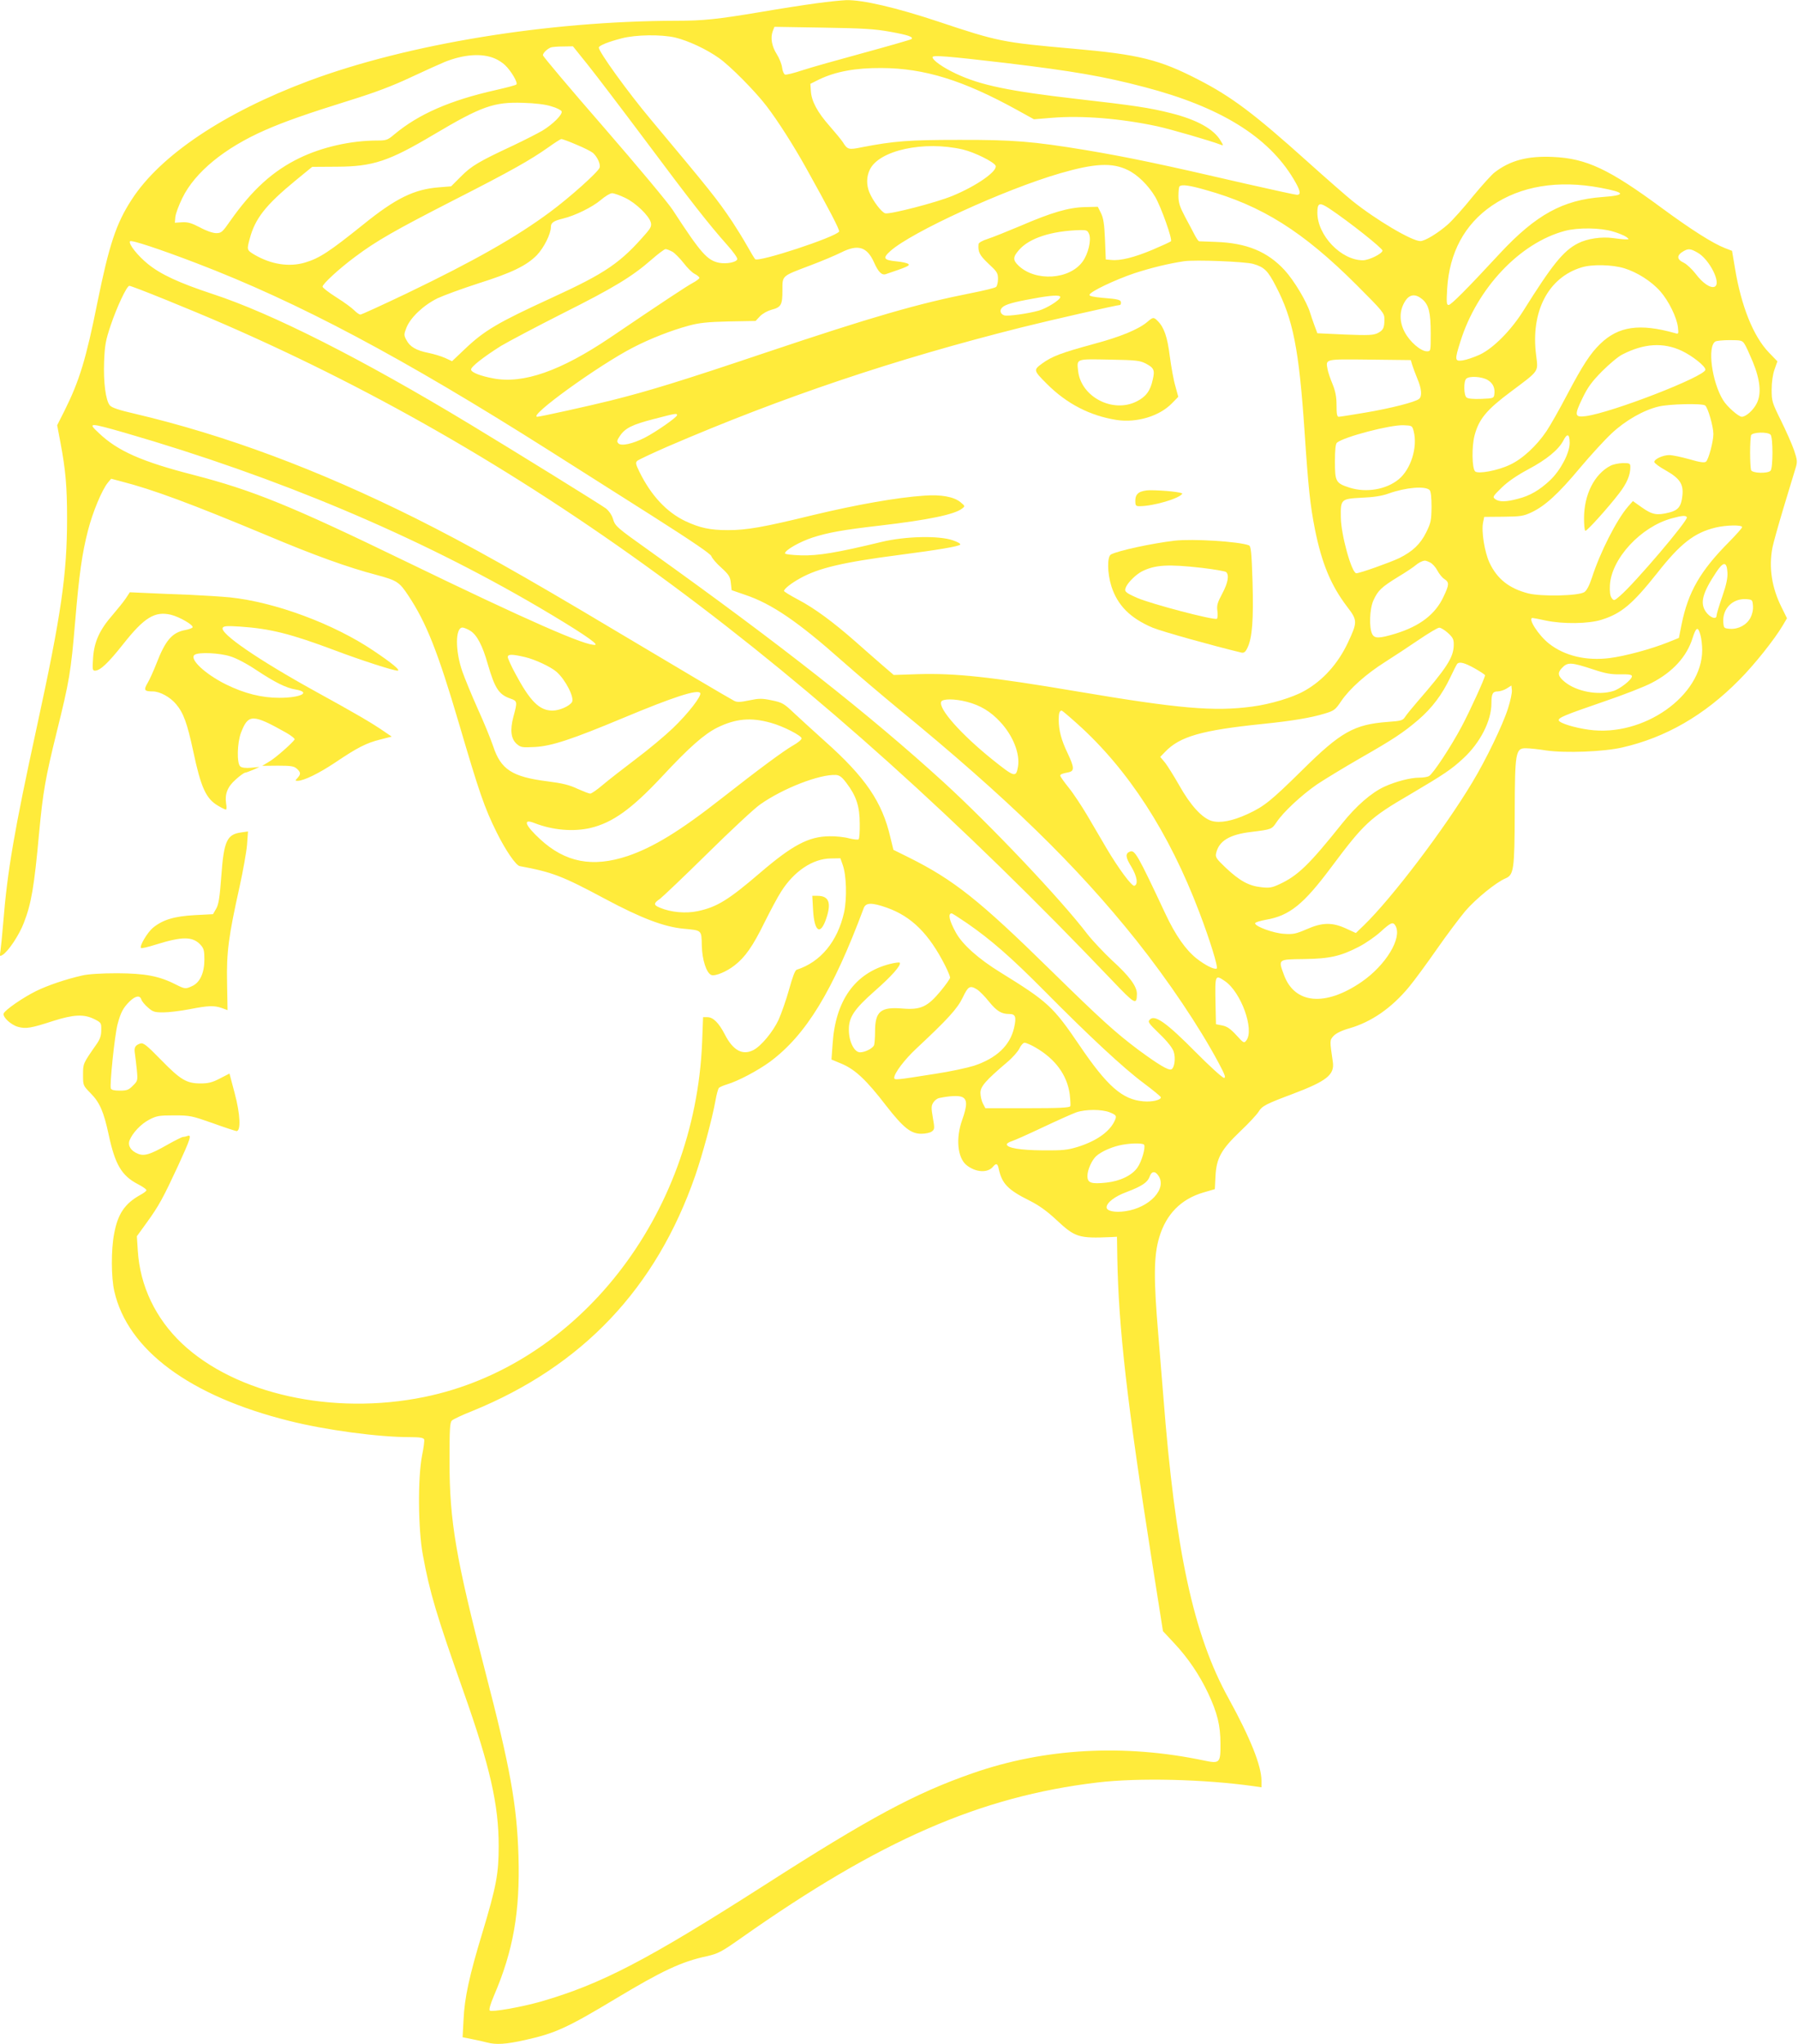 <?xml version="1.0" standalone="no"?>
<!DOCTYPE svg PUBLIC "-//W3C//DTD SVG 20010904//EN"
 "http://www.w3.org/TR/2001/REC-SVG-20010904/DTD/svg10.dtd">
<svg version="1.0" xmlns="http://www.w3.org/2000/svg"
 width="1126pt" height="1280pt" viewBox="0 0 1126 1280"
 preserveAspectRatio="xMidYMid meet">
<g transform="translate(0,1280) scale(0.1,-0.1)"
fill="#ffeb3b" stroke="none">
<path d="M5110 12779 c-74 -10 -229 -34 -345 -54 -274 -46 -361 -55 -530 -55
-806 -2 -1680 -145 -2300 -376 -532 -199 -932 -467 -1111 -745 -97 -149 -141
-284 -214 -643 -71 -355 -113 -492 -207 -680 l-45 -89 21 -111 c32 -170 41
-275 41 -471 0 -351 -36 -602 -190 -1310 -141 -649 -184 -899 -210 -1225 -6
-74 -14 -152 -17 -173 -6 -37 -5 -38 13 -27 36 22 104 124 133 200 47 121 65
224 96 565 24 257 40 346 110 630 80 322 89 379 115 685 26 309 44 434 81 578
29 114 88 256 125 300 l20 24 64 -17 c199 -51 438 -140 910 -337 299 -126 510
-202 690 -249 126 -34 141 -44 196 -127 114 -171 186 -354 318 -802 127 -432
159 -527 237 -684 55 -111 120 -206 144 -210 205 -38 267 -62 534 -205 226
-121 371 -176 492 -187 115 -11 112 -7 114 -105 2 -90 29 -173 60 -185 23 -9
96 21 146 61 65 50 114 120 186 267 36 72 82 159 104 193 81 129 199 208 312
209 l60 1 14 -40 c24 -65 28 -210 9 -299 -41 -182 -147 -311 -297 -359 -10 -3
-26 -46 -47 -122 -18 -65 -48 -150 -66 -191 -35 -75 -109 -165 -158 -190 -68
-35 -128 -2 -179 98 -37 72 -73 108 -109 108 l-27 0 -6 -157 c-44 -1090 -778
-2026 -1742 -2222 -572 -116 -1178 18 -1515 335 -166 157 -263 361 -277 580
l-6 92 60 83 c78 107 105 158 198 358 78 170 87 198 59 187 -9 -3 -21 -6 -28
-6 -6 0 -50 -22 -98 -49 -107 -61 -145 -73 -185 -56 -44 18 -64 51 -52 83 18
46 71 103 123 130 46 24 61 27 156 27 100 0 112 -3 240 -48 74 -27 142 -49
150 -50 30 -4 25 106 -11 239 l-32 121 -60 -31 c-48 -25 -73 -31 -121 -31 -88
0 -126 23 -248 148 -92 94 -110 108 -130 102 -32 -11 -40 -25 -33 -65 3 -19 8
-65 12 -102 6 -65 5 -68 -25 -97 -26 -27 -38 -31 -82 -31 -35 0 -52 4 -56 14
-8 22 24 332 42 401 20 75 35 103 75 143 37 36 65 41 74 13 3 -11 22 -34 41
-50 31 -28 42 -31 97 -31 34 0 108 9 165 20 118 23 153 24 202 7 l35 -13 -3
171 c-4 192 9 291 79 605 21 96 42 213 46 259 l6 84 -42 -6 c-90 -12 -109 -53
-125 -272 -10 -137 -17 -180 -33 -207 l-19 -33 -115 -6 c-128 -7 -200 -29
-261 -79 -35 -29 -86 -115 -75 -127 4 -3 44 6 91 21 169 53 233 52 282 -1 20
-22 24 -36 24 -91 0 -84 -27 -143 -74 -166 -44 -21 -48 -20 -106 9 -104 53
-191 69 -365 70 -98 0 -183 -5 -220 -14 -102 -23 -217 -62 -290 -98 -81 -40
-194 -118 -202 -140 -8 -22 46 -72 91 -84 48 -13 80 -8 218 37 129 41 194 44
258 12 44 -22 45 -24 44 -70 0 -34 -8 -57 -30 -88 -85 -122 -84 -120 -84 -191
0 -67 0 -67 49 -117 56 -57 81 -115 112 -260 40 -186 81 -255 183 -308 31 -16
55 -33 53 -39 -2 -5 -19 -18 -38 -28 -97 -54 -141 -118 -164 -242 -20 -101
-19 -276 1 -362 84 -368 473 -656 1094 -811 230 -58 559 -102 757 -102 62 0
85 -4 89 -14 3 -7 -3 -53 -13 -102 -27 -139 -25 -459 5 -621 43 -236 85 -376
257 -863 164 -465 218 -702 218 -960 0 -173 -14 -251 -102 -543 -82 -270 -112
-409 -118 -544 l-6 -111 59 -12 c33 -6 75 -16 94 -21 56 -15 120 -11 236 15
190 42 266 77 564 256 296 178 417 235 575 269 74 17 91 26 219 116 866 610
1493 884 2226 972 260 31 669 21 983 -23 l47 -7 0 41 c0 94 -70 268 -205 514
-221 398 -335 928 -410 1898 -3 41 -17 212 -31 380 -30 353 -29 496 6 612 43
144 136 239 276 280 l72 21 4 81 c6 114 36 167 155 281 52 49 104 105 115 123
22 36 45 48 213 111 214 81 263 120 252 200 -20 136 -20 136 4 163 16 17 50
34 99 48 139 40 264 127 373 258 35 42 114 150 176 239 62 89 142 195 177 237
66 77 194 181 252 205 52 22 57 54 58 411 1 378 5 405 70 404 21 0 80 -6 129
-14 119 -17 359 -8 475 19 271 62 513 201 731 422 95 95 223 256 274 343 l26
44 -34 69 c-61 122 -81 248 -57 374 6 30 38 144 71 254 33 110 67 220 74 244
12 39 11 50 -10 112 -13 38 -50 121 -82 186 -55 111 -58 121 -58 193 0 46 7
95 18 126 l18 51 -54 56 c-97 101 -173 291 -212 529 l-18 107 -44 17 c-77 30
-212 116 -393 249 -333 246 -475 313 -685 322 -158 7 -266 -21 -364 -96 -19
-14 -81 -83 -138 -152 -56 -70 -126 -148 -155 -174 -61 -54 -144 -105 -173
-105 -53 0 -278 133 -426 252 -36 29 -162 139 -280 245 -336 302 -476 407
-684 514 -244 126 -373 158 -785 194 -442 39 -471 45 -845 170 -262 87 -471
136 -575 134 -30 -1 -116 -10 -190 -20z m465 -178 c111 -20 147 -32 133 -46
-3 -3 -138 -42 -299 -86 -162 -44 -336 -93 -387 -110 -51 -17 -99 -29 -106
-26 -7 3 -16 23 -18 44 -3 22 -18 59 -33 83 -32 50 -41 103 -26 144 l11 28
303 -5 c249 -4 323 -8 422 -26z m-1347 -36 c83 -20 198 -74 275 -129 70 -49
229 -210 298 -301 69 -90 168 -245 246 -385 144 -258 213 -391 208 -400 -22
-35 -505 -194 -526 -173 -4 4 -27 42 -50 83 -23 41 -65 109 -92 150 -95 142
-138 195 -510 640 -143 170 -327 425 -327 452 0 12 58 36 144 58 88 23 246 25
334 5z m-546 -172 c52 -65 214 -278 360 -473 279 -374 397 -525 511 -653 42
-47 67 -83 64 -91 -7 -19 -67 -30 -112 -22 -76 15 -115 59 -292 331 -28 44
-223 277 -432 518 -210 241 -381 444 -381 451 0 14 27 40 50 49 8 3 43 6 77 6
l61 1 94 -117z m-584 41 c20 -8 50 -27 65 -42 38 -36 82 -111 71 -121 -5 -5
-63 -20 -129 -35 -285 -64 -483 -150 -636 -278 -41 -35 -50 -38 -105 -38 -166
0 -347 -41 -489 -110 -167 -81 -296 -199 -432 -392 -50 -72 -57 -78 -89 -78
-21 0 -62 14 -102 36 -54 28 -76 34 -112 32 l-45 -3 3 35 c1 19 21 73 44 120
79 162 265 314 518 425 120 53 269 105 529 186 161 50 272 92 386 146 88 41
183 84 210 95 120 48 233 56 313 22z m3205 -29 c415 -50 609 -83 863 -150 475
-124 776 -310 935 -576 43 -72 49 -99 21 -99 -10 0 -155 32 -323 70 -521 121
-737 166 -999 210 -333 55 -458 65 -795 64 -312 0 -406 -7 -612 -47 -78 -16
-86 -14 -115 33 -9 14 -46 59 -82 100 -77 87 -114 156 -118 220 l-3 45 54 27
c104 50 229 73 391 72 269 -1 513 -77 850 -263 l105 -58 110 9 c192 16 434 -4
663 -53 82 -18 331 -90 396 -115 19 -7 19 -7 0 25 -42 72 -147 131 -310 172
-134 34 -235 49 -587 89 -426 49 -607 86 -761 159 -81 38 -146 84 -146 103 0
14 96 6 463 -37z m-2850 -271 c33 -9 61 -24 64 -31 8 -19 -54 -81 -120 -121
-29 -17 -113 -60 -187 -95 -210 -98 -258 -126 -324 -193 l-61 -61 -75 -6
c-156 -12 -271 -68 -475 -233 -213 -171 -274 -211 -364 -238 -100 -30 -212
-12 -316 48 -50 30 -50 31 -31 101 33 126 100 211 286 364 l105 86 155 1 c226
1 325 34 606 201 300 178 377 205 559 199 76 -2 142 -10 178 -22z m157 -240
c47 -19 93 -43 104 -52 28 -26 48 -71 41 -92 -9 -27 -186 -186 -312 -279 -209
-155 -471 -304 -895 -508 -153 -73 -284 -133 -291 -133 -7 0 -24 12 -38 26
-13 14 -63 51 -111 81 -49 31 -88 61 -88 68 0 17 107 115 203 186 133 100 251
167 612 352 369 188 485 254 600 335 39 28 75 51 80 51 6 1 49 -15 95 -35z
m2419 -30 c73 -17 196 -78 206 -102 13 -34 -120 -127 -271 -189 -102 -42 -389
-116 -420 -109 -23 6 -77 77 -99 130 -20 47 -19 100 2 143 57 122 339 183 582
127z m1032 -128 c62 -29 130 -96 173 -168 37 -63 110 -268 99 -279 -4 -4 -56
-28 -115 -53 -114 -48 -202 -70 -258 -64 l-35 3 -5 125 c-4 97 -10 134 -25
165 l-20 40 -80 -2 c-102 -2 -208 -33 -403 -117 -83 -35 -175 -72 -206 -82
-35 -11 -57 -24 -58 -33 -4 -49 6 -69 62 -122 54 -50 60 -59 60 -96 0 -22 -6
-45 -12 -50 -7 -6 -76 -23 -153 -38 -334 -66 -619 -148 -1295 -375 -523 -176
-731 -240 -968 -299 -128 -32 -440 -101 -457 -101 -63 0 384 323 600 434 108
56 242 108 350 137 63 17 116 23 249 26 l168 3 27 29 c16 17 47 34 72 41 61
16 69 30 69 122 0 94 -7 87 175 156 72 27 159 64 193 81 105 53 162 36 206
-63 26 -59 48 -81 73 -73 136 46 154 54 141 64 -7 6 -40 13 -72 16 -83 8 -90
20 -40 65 133 119 716 386 1064 487 214 62 324 68 421 21z m2962 -112 c160
-30 163 -47 11 -58 -246 -18 -415 -111 -639 -351 -210 -227 -308 -325 -323
-325 -13 0 -14 16 -9 103 14 225 109 402 280 519 180 123 414 162 680 112z
m-2471 -14 c351 -98 608 -260 941 -592 170 -170 177 -179 177 -217 0 -54 -7
-69 -42 -87 -26 -13 -57 -15 -204 -9 l-174 8 -19 51 c-10 28 -22 62 -26 76
-20 69 -102 205 -160 268 -108 117 -238 170 -429 177 -56 2 -104 4 -107 4 -4
1 -16 18 -27 39 -10 20 -38 72 -61 115 -33 63 -41 88 -41 131 0 29 3 56 7 59
13 13 61 7 165 -23z m-3637 -49 c66 -31 150 -112 161 -155 5 -20 -1 -34 -26
-63 -163 -189 -254 -252 -599 -410 -333 -153 -419 -203 -543 -322 l-77 -73
-43 20 c-24 11 -71 25 -105 32 -76 15 -117 39 -138 81 -16 29 -16 35 0 76 25
64 106 141 195 185 41 19 156 61 255 93 209 66 302 111 367 177 44 46 88 133
88 177 0 26 17 38 75 52 78 19 185 72 238 117 27 23 58 42 70 42 12 0 49 -13
82 -29z m4410 -67 c123 -82 335 -250 333 -264 -4 -20 -85 -60 -123 -60 -136 0
-285 156 -285 298 0 62 13 67 75 26z m1777 -144 c35 -10 72 -26 83 -34 19 -15
19 -15 -5 -15 -14 0 -49 4 -78 8 -71 10 -162 -3 -220 -33 -91 -46 -161 -133
-342 -422 -77 -123 -188 -235 -273 -275 -37 -17 -85 -33 -107 -36 -50 -7 -51
2 -14 119 104 333 372 617 654 692 82 22 224 20 302 -4z m-3281 -17 c14 -38
-6 -123 -41 -171 -82 -114 -296 -127 -402 -25 -36 34 -35 54 4 98 64 74 203
119 381 124 43 1 48 -2 58 -26z m-5591 -181 c638 -244 1287 -589 2215 -1177
149 -94 435 -276 637 -404 253 -161 369 -240 373 -254 4 -12 31 -45 62 -72 48
-44 56 -57 60 -96 l5 -45 84 -29 c167 -56 331 -168 609 -415 88 -78 246 -212
350 -298 685 -561 1118 -983 1492 -1452 200 -252 394 -540 515 -767 40 -75 46
-93 33 -93 -9 0 -90 73 -179 163 -178 180 -253 234 -284 203 -16 -15 -11 -22
60 -91 48 -46 80 -87 88 -110 14 -42 5 -104 -15 -112 -19 -7 -80 30 -204 121
-145 109 -234 189 -551 500 -447 439 -607 566 -890 707 l-95 47 -19 78 c-51
222 -157 377 -411 603 -71 64 -159 144 -195 178 -60 57 -72 64 -136 77 -62 13
-79 13 -142 0 -56 -12 -77 -12 -94 -3 -33 17 -361 211 -743 439 -592 354 -919
537 -1252 704 -612 305 -1192 522 -1763 656 -92 21 -140 37 -152 51 -26 31
-41 144 -36 275 4 102 10 134 41 226 39 116 101 248 117 248 17 0 392 -152
605 -245 1930 -843 3660 -2123 5549 -4104 144 -151 155 -158 156 -85 0 47 -47
111 -155 209 -53 50 -123 124 -155 165 -168 220 -603 679 -900 951 -466 425
-1021 862 -1835 1444 -219 156 -222 159 -237 208 -7 23 -25 48 -42 62 -34 25
-555 348 -851 527 -676 409 -1241 695 -1614 817 -212 70 -325 123 -405 188
-65 53 -122 125 -112 142 7 10 178 -46 416 -137z m2982 71 c16 -10 47 -42 69
-70 22 -29 53 -60 69 -68 17 -9 30 -20 30 -25 0 -5 -19 -20 -42 -32 -39 -21
-189 -120 -518 -343 -309 -208 -542 -290 -729 -255 -82 15 -141 38 -141 56 0
18 80 80 188 148 49 29 223 121 387 204 319 160 434 230 555 336 41 36 81 66
88 66 8 0 27 -8 44 -17z m6419 -5 c75 -42 152 -196 106 -214 -26 -10 -75 24
-117 80 -23 30 -57 62 -76 71 -45 21 -45 47 1 73 29 16 42 15 86 -10z m-2782
-71 c69 -20 91 -42 141 -139 108 -207 145 -393 180 -913 24 -359 35 -457 65
-611 43 -213 100 -350 201 -483 66 -86 66 -96 5 -226 -62 -132 -157 -237 -271
-301 -73 -42 -214 -84 -328 -99 -238 -32 -459 -13 -1097 95 -544 92 -763 115
-998 108 l-150 -5 -71 61 c-39 34 -116 101 -171 150 -138 121 -254 207 -357
261 -49 26 -88 50 -88 54 0 13 44 48 100 79 116 65 270 101 624 147 239 31
368 53 379 64 5 5 -15 17 -45 27 -87 31 -300 26 -448 -10 -277 -67 -396 -87
-503 -84 -60 2 -102 7 -101 13 1 20 92 72 171 98 98 32 193 49 428 76 299 35
463 69 510 106 20 15 19 16 -10 40 -41 34 -122 49 -227 41 -168 -11 -426 -57
-693 -121 -315 -77 -418 -95 -537 -95 -111 0 -175 14 -265 56 -118 56 -216
161 -289 310 -23 47 -25 57 -13 68 8 7 93 47 189 89 722 311 1419 546 2219
747 176 44 597 140 615 140 3 0 6 6 6 14 0 19 -17 23 -118 31 -55 5 -82 11
-79 19 6 21 161 94 282 135 105 34 211 60 310 75 71 10 381 -2 434 -17z m2323
-27 c81 -25 171 -82 226 -145 52 -59 103 -163 110 -224 5 -43 4 -44 -19 -37
-221 62 -353 43 -467 -67 -62 -60 -110 -133 -208 -319 -47 -90 -105 -192 -129
-228 -61 -91 -151 -175 -230 -211 -75 -36 -199 -59 -217 -41 -20 20 -22 157
-3 227 27 101 76 160 228 273 180 135 170 121 157 228 -35 272 75 485 283 549
65 21 194 18 269 -5z m-3532 -180 c0 -18 -83 -70 -134 -85 -67 -19 -195 -37
-217 -30 -24 8 -31 32 -13 49 18 19 70 34 194 56 111 21 170 24 170 10z m2267
-14 c41 -34 53 -85 53 -215 0 -111 0 -111 -24 -111 -38 0 -107 59 -139 120
-35 66 -34 135 2 193 28 45 65 49 108 13z m2018 -280 c9 -13 32 -64 52 -112
47 -115 55 -202 24 -261 -21 -42 -67 -83 -93 -83 -20 0 -93 64 -117 104 -70
113 -100 335 -49 367 7 5 48 9 90 9 71 0 79 -2 93 -24z m-393 -43 c67 -32 148
-96 148 -118 0 -42 -585 -269 -749 -291 -70 -9 -73 5 -21 112 33 69 59 104
123 169 45 45 102 93 127 105 136 70 257 77 372 23z m-1688 -88 c5 -16 19 -55
32 -86 27 -63 31 -111 11 -127 -23 -20 -182 -60 -337 -86 -83 -14 -158 -26
-166 -26 -11 0 -14 17 -14 73 0 53 -7 87 -25 132 -14 33 -28 75 -31 92 -12 66
-21 64 263 61 l258 -3 9 -30z m473 -95 c33 -20 47 -50 41 -91 -3 -23 -8 -24
-81 -27 -50 -2 -84 1 -93 9 -17 14 -19 100 -2 117 19 19 99 14 135 -8z m1361
-159 c17 -10 52 -132 52 -179 0 -47 -30 -159 -46 -173 -10 -8 -36 -5 -104 15
-50 14 -107 26 -126 26 -40 0 -94 -25 -94 -43 0 -7 32 -31 72 -53 88 -50 112
-86 104 -158 -7 -67 -26 -91 -80 -105 -79 -20 -108 -15 -172 30 l-58 41 -31
-35 c-72 -84 -175 -287 -226 -446 -16 -48 -32 -79 -47 -89 -36 -24 -269 -29
-352 -8 -119 31 -194 90 -242 192 -31 67 -52 197 -40 253 l7 34 120 1 c106 1
126 4 175 27 85 40 168 115 303 277 68 81 158 179 200 218 85 80 200 146 294
168 64 16 270 21 291 7z m-6438 -61 c0 -13 -132 -105 -202 -141 -77 -39 -147
-54 -165 -36 -11 11 -10 19 9 47 33 49 77 71 213 106 138 36 145 37 145 24z
m-3459 -110 c959 -278 1832 -646 2594 -1093 241 -142 374 -230 353 -235 -53
-11 -424 152 -1193 525 -709 344 -950 442 -1320 538 -328 84 -479 151 -597
264 -70 65 -61 65 163 1z m8072 10 c26 -100 -17 -238 -93 -301 -78 -65 -204
-86 -308 -53 -87 28 -92 38 -92 163 0 75 4 112 13 119 46 37 333 112 416 109
54 -2 55 -3 64 -37z m2235 -22 c16 -16 16 -210 0 -226 -19 -19 -114 -16 -122
4 -3 9 -6 58 -6 109 0 51 3 100 6 109 8 20 103 23 122 4z m-1258 -52 c0 -63
-57 -171 -122 -233 -67 -63 -127 -98 -203 -117 -74 -20 -116 -20 -141 -2 -18
14 -16 17 41 73 39 38 97 77 164 113 117 62 192 124 222 182 24 47 39 41 39
-16z m-877 -295 c8 -8 12 -47 12 -105 -1 -85 -4 -100 -33 -159 -37 -75 -85
-120 -169 -162 -59 -28 -247 -95 -269 -95 -29 0 -96 241 -97 350 -2 114 1 116
130 123 74 3 127 11 168 26 109 39 231 49 258 22z m1611 -170 c11 -17 -325
-412 -418 -492 -37 -32 -39 -33 -53 -14 -10 14 -13 38 -11 81 10 167 195 366
388 418 66 18 87 19 94 7z m346 -62 c0 -6 -37 -47 -81 -92 -181 -182 -257
-314 -298 -517 l-17 -85 -67 -27 c-104 -42 -270 -87 -366 -99 -147 -19 -284
14 -381 91 -66 52 -135 160 -102 160 4 0 41 -7 82 -16 109 -23 268 -21 350 5
124 39 193 97 348 292 145 185 233 253 365 285 66 16 167 18 167 3z m-1955
-221 c15 -7 35 -29 46 -50 11 -21 30 -45 44 -54 32 -21 31 -35 -5 -111 -51
-110 -148 -184 -300 -231 -103 -31 -132 -32 -147 -2 -20 40 -16 158 8 210 28
62 50 83 154 147 50 30 99 63 110 73 19 16 40 27 57 29 4 1 19 -4 33 -11z
m1863 -62 c2 -35 -6 -76 -32 -151 -20 -57 -36 -111 -36 -120 0 -28 -42 -13
-68 25 -37 55 -20 117 66 247 45 68 66 67 70 -1z m160 -211 c2 -25 -5 -53 -16
-74 -24 -45 -75 -72 -127 -69 -39 3 -40 4 -43 43 -5 84 59 148 143 143 39 -3
40 -4 43 -43z m-8033 -155 c42 -26 77 -93 110 -210 44 -151 69 -190 142 -215
43 -15 44 -19 18 -114 -22 -84 -15 -138 21 -170 26 -22 34 -23 114 -19 106 6
232 48 553 182 313 131 467 181 482 156 11 -17 -76 -129 -171 -220 -49 -47
-154 -135 -233 -194 -79 -60 -173 -133 -207 -162 -35 -30 -70 -54 -78 -54 -7
0 -43 14 -79 30 -50 24 -94 35 -189 47 -221 28 -292 74 -340 221 -15 44 -58
150 -97 235 -38 85 -81 190 -96 233 -45 129 -44 274 1 274 9 0 31 -9 49 -20z
m6123 -14 c32 -30 37 -40 36 -78 -2 -76 -44 -141 -229 -354 -33 -38 -67 -80
-76 -94 -14 -22 -25 -25 -110 -31 -209 -16 -293 -63 -534 -302 -196 -193 -238
-227 -342 -275 -96 -44 -172 -58 -225 -43 -60 18 -133 98 -202 221 -33 58 -73
122 -89 143 l-31 37 30 31 c92 97 230 136 608 175 187 19 306 39 391 65 60 18
68 24 104 78 54 79 155 169 273 244 54 34 149 97 211 139 62 42 120 77 130 77
9 1 34 -14 55 -33z m1581 -13 c6 -21 11 -63 11 -94 0 -287 -368 -546 -709
-499 -89 12 -183 41 -189 58 -5 17 34 33 278 117 124 42 260 95 303 118 132
68 221 165 257 282 22 69 34 74 49 18z m-7361 -138 c64 -15 161 -61 197 -92
57 -50 114 -163 97 -190 -17 -26 -79 -53 -122 -53 -82 0 -140 58 -233 232 -26
48 -47 95 -47 103 0 19 27 19 108 0z m5948 -71 c35 -20 64 -39 64 -43 0 -16
-93 -220 -146 -320 -67 -126 -180 -298 -205 -311 -10 -6 -37 -10 -61 -10 -55
0 -147 -24 -217 -56 -82 -37 -179 -122 -266 -231 -207 -259 -277 -327 -394
-381 -45 -21 -62 -24 -113 -18 -77 8 -135 40 -221 121 -60 57 -67 67 -61 92
17 76 83 117 219 133 129 16 129 16 160 62 42 63 156 169 253 236 48 32 168
105 267 162 210 120 272 161 367 242 86 74 149 158 199 263 21 44 41 84 45 88
15 15 47 6 110 -29z m744 -7 c75 -25 111 -31 168 -30 54 1 72 -2 72 -12 0 -21
-76 -81 -119 -93 -92 -28 -227 -3 -301 57 -43 35 -48 56 -20 86 37 40 57 39
200 -8z m-536 -243 c-32 -102 -138 -322 -224 -464 -175 -292 -503 -724 -678
-894 l-51 -49 -63 29 c-86 39 -148 38 -247 -6 -65 -28 -83 -32 -140 -28 -66 4
-181 46 -181 66 0 6 30 15 67 22 148 25 236 96 409 328 208 278 242 310 496
458 212 125 259 157 331 224 106 97 177 236 177 345 0 60 8 75 39 75 14 0 40
8 56 18 l30 19 3 -29 c2 -16 -9 -67 -24 -114z m-3389 41 c85 -22 149 -61 209
-126 80 -86 125 -199 111 -281 -12 -69 -21 -66 -161 46 -196 158 -337 317
-320 361 7 20 84 20 161 0z m692 -138 c317 -284 574 -680 763 -1178 66 -172
120 -348 110 -354 -15 -9 -72 20 -127 63 -68 54 -132 146 -194 278 -175 373
-192 403 -223 391 -30 -12 -28 -35 9 -95 36 -60 44 -111 19 -119 -16 -5 -100
109 -174 234 -33 57 -88 150 -122 208 -34 57 -85 135 -115 172 -29 36 -53 70
-53 75 0 9 8 13 53 22 36 8 35 30 -7 119 -40 83 -55 142 -56 208 0 43 5 59 19
59 3 0 47 -37 98 -83z m-1918 6 c74 -20 191 -80 191 -97 0 -8 -24 -28 -53 -44
-58 -33 -211 -146 -447 -331 -261 -205 -428 -307 -590 -362 -220 -73 -390 -40
-548 106 -95 88 -110 130 -36 101 115 -45 243 -56 352 -31 138 33 257 118 445
319 173 186 266 268 350 310 115 56 210 65 336 29z m473 -378 c60 -79 82 -145
82 -252 1 -50 -2 -95 -7 -99 -4 -4 -31 -1 -60 6 -28 8 -83 14 -122 13 -130 -1
-232 -55 -435 -229 -198 -170 -271 -215 -391 -240 -75 -16 -168 -7 -235 21
-42 17 -43 28 -1 56 17 13 151 140 297 284 146 144 294 282 330 307 143 101
372 190 475 185 23 -2 38 -13 67 -52z m251 -779 c156 -55 265 -164 366 -363
17 -34 31 -68 31 -75 0 -7 -27 -45 -59 -84 -82 -99 -125 -119 -237 -110 -139
12 -174 -17 -174 -144 0 -37 -3 -76 -6 -85 -8 -20 -56 -45 -88 -45 -36 0 -70
67 -70 140 -1 80 33 130 163 245 104 91 165 160 156 176 -3 4 -31 0 -63 -8
-218 -56 -341 -229 -358 -503 l-7 -95 69 -29 c82 -36 152 -102 274 -261 107
-137 154 -175 219 -175 26 0 56 6 66 14 18 13 19 19 7 86 -11 63 -10 76 3 96
8 13 25 26 38 28 63 13 117 16 140 7 35 -14 36 -51 2 -146 -40 -113 -29 -233
26 -280 57 -47 134 -53 168 -11 20 24 29 20 36 -16 20 -91 58 -130 193 -197
58 -29 108 -65 165 -118 120 -112 140 -119 347 -110 l35 2 2 -130 c8 -443 60
-901 219 -1915 l67 -425 70 -75 c88 -94 158 -198 213 -314 57 -122 77 -201 77
-314 1 -123 -4 -128 -103 -107 -500 105 -998 78 -1450 -80 -359 -125 -645
-279 -1300 -699 -738 -472 -1024 -621 -1404 -731 -124 -35 -308 -67 -319 -56
-6 6 4 41 27 95 120 279 163 524 153 871 -10 322 -51 552 -209 1160 -183 706
-223 939 -223 1312 0 202 2 245 15 257 8 8 65 35 126 59 691 281 1153 769
1398 1475 46 134 105 351 127 472 6 36 16 70 20 76 5 6 28 16 51 23 69 20 195
87 270 142 226 168 393 442 587 962 13 35 50 36 144 3z m504 -98 c149 -103
277 -215 483 -423 282 -285 496 -484 621 -577 60 -45 109 -85 109 -90 0 -17
-56 -30 -110 -25 -131 11 -226 94 -400 351 -165 243 -198 273 -494 456 -137
84 -240 176 -280 250 -42 76 -51 120 -26 120 4 0 47 -28 97 -62z m2683 -17
c41 -77 -62 -246 -213 -350 -227 -156 -419 -139 -486 43 -37 100 -39 98 124
100 163 2 231 18 345 77 41 21 102 63 135 93 66 60 79 66 95 37z m-1069 -345
c101 -69 186 -304 134 -372 -14 -18 -17 -17 -62 33 -37 40 -58 55 -88 61 l-40
8 -3 134 c-3 176 -3 178 59 136z m-1553 -52 c15 -9 49 -43 75 -76 50 -61 78
-78 128 -78 38 0 45 -18 30 -85 -25 -112 -110 -192 -251 -239 -41 -13 -151
-37 -245 -51 -246 -39 -255 -40 -255 -24 1 29 64 113 138 182 198 185 258 251
291 320 34 71 45 78 89 51z m367 -364 c123 -71 197 -171 214 -291 4 -35 6 -70
4 -76 -4 -10 -67 -13 -269 -13 l-263 0 -16 30 c-8 16 -15 46 -15 66 0 40 31
76 166 191 34 28 69 68 78 87 9 20 24 36 33 36 8 0 39 -13 68 -30z m465 -406
c44 -18 46 -23 26 -62 -34 -64 -114 -119 -226 -154 -65 -20 -94 -23 -220 -22
-141 1 -225 15 -225 38 0 5 14 14 30 19 17 5 104 44 195 87 91 43 185 85 210
94 59 20 159 20 210 0z m215 -203 c10 -17 -15 -105 -42 -143 -34 -49 -109 -85
-195 -94 -96 -10 -118 -2 -118 42 0 38 28 100 56 125 30 26 84 51 139 65 60
15 152 18 160 5z m89 -193 c57 -81 -54 -201 -206 -223 -65 -10 -118 1 -118 24
0 29 51 69 125 96 95 36 131 60 144 95 12 36 34 39 55 8z"/>
<path d="M7185 10784 c-54 -46 -167 -93 -335 -138 -202 -55 -261 -77 -323
-122 -56 -41 -56 -43 30 -129 124 -124 270 -199 436 -225 125 -19 266 23 345
103 l41 42 -18 66 c-11 36 -26 120 -35 187 -15 122 -36 182 -76 222 -25 25
-29 25 -65 -6z m-9 -261 c51 -27 57 -41 43 -101 -15 -70 -43 -107 -101 -136
-149 -75 -347 28 -366 189 -9 80 -16 77 196 73 169 -3 191 -6 228 -25z"/>
<path d="M7132 9714 c-15 -11 -22 -25 -22 -50 0 -31 3 -34 28 -34 88 1 247 48
266 78 5 9 -116 22 -204 22 -25 0 -56 -7 -68 -16z"/>
<path d="M7355 9414 c-142 -17 -351 -62 -397 -86 -25 -12 -24 -117 2 -199 38
-120 119 -201 259 -260 58 -24 377 -113 556 -156 16 -3 25 4 38 32 29 61 38
175 31 412 -6 189 -10 223 -23 228 -63 24 -350 42 -466 29z m170 -170 c77 -9
146 -21 153 -26 21 -18 13 -67 -24 -136 -30 -56 -35 -74 -30 -109 3 -23 1 -45
-3 -48 -18 -11 -413 93 -500 131 -78 35 -83 40 -67 73 17 31 61 73 96 92 83
42 164 47 375 23z"/>
<path d="M10085 9883 c-101 -53 -165 -181 -165 -329 0 -40 3 -75 8 -78 8 -5
141 142 213 236 47 61 69 113 69 162 0 24 -3 26 -47 26 -27 -1 -61 -8 -78 -17z"/>
<path d="M788 9053 c-14 -21 -51 -67 -82 -103 -83 -95 -116 -169 -123 -269 -5
-73 -4 -81 12 -81 32 0 83 48 177 167 132 167 198 207 299 183 53 -13 143 -65
135 -79 -3 -5 -23 -12 -43 -16 -85 -15 -127 -64 -184 -212 -17 -43 -41 -97
-54 -119 -27 -46 -22 -54 33 -54 44 -1 106 -34 144 -79 47 -55 70 -119 108
-295 48 -228 80 -297 154 -341 23 -14 46 -25 51 -25 4 0 5 17 1 38 -9 60 9
106 61 151 25 23 51 41 57 42 6 0 29 9 51 18 l40 18 -52 -5 c-34 -3 -58 0 -68
8 -23 19 -20 146 4 211 46 119 72 119 284 0 31 -18 55 -37 52 -42 -16 -24
-121 -117 -160 -139 l-43 -26 98 1 c82 0 101 -3 119 -19 25 -23 26 -34 4 -58
-15 -16 -15 -18 0 -18 39 0 135 47 238 116 138 93 193 121 281 143 l71 18 -44
30 c-81 56 -181 114 -428 250 -361 199 -608 368 -586 402 6 11 30 12 108 7
191 -13 317 -45 592 -148 164 -62 368 -128 395 -128 21 1 -36 48 -151 125
-249 168 -615 304 -899 334 -52 5 -165 12 -250 16 -85 3 -205 8 -266 11 l-111
5 -25 -38z m653 -363 c38 -11 104 -46 164 -86 116 -77 186 -112 246 -122 100
-17 33 -52 -101 -52 -112 0 -219 27 -335 84 -133 66 -234 162 -195 186 26 17
155 11 221 -10z"/>
<path d="M5092 7099 c8 -135 46 -159 82 -52 34 100 17 143 -55 143 l-32 0 5
-91z"/>
</g>
</svg>
